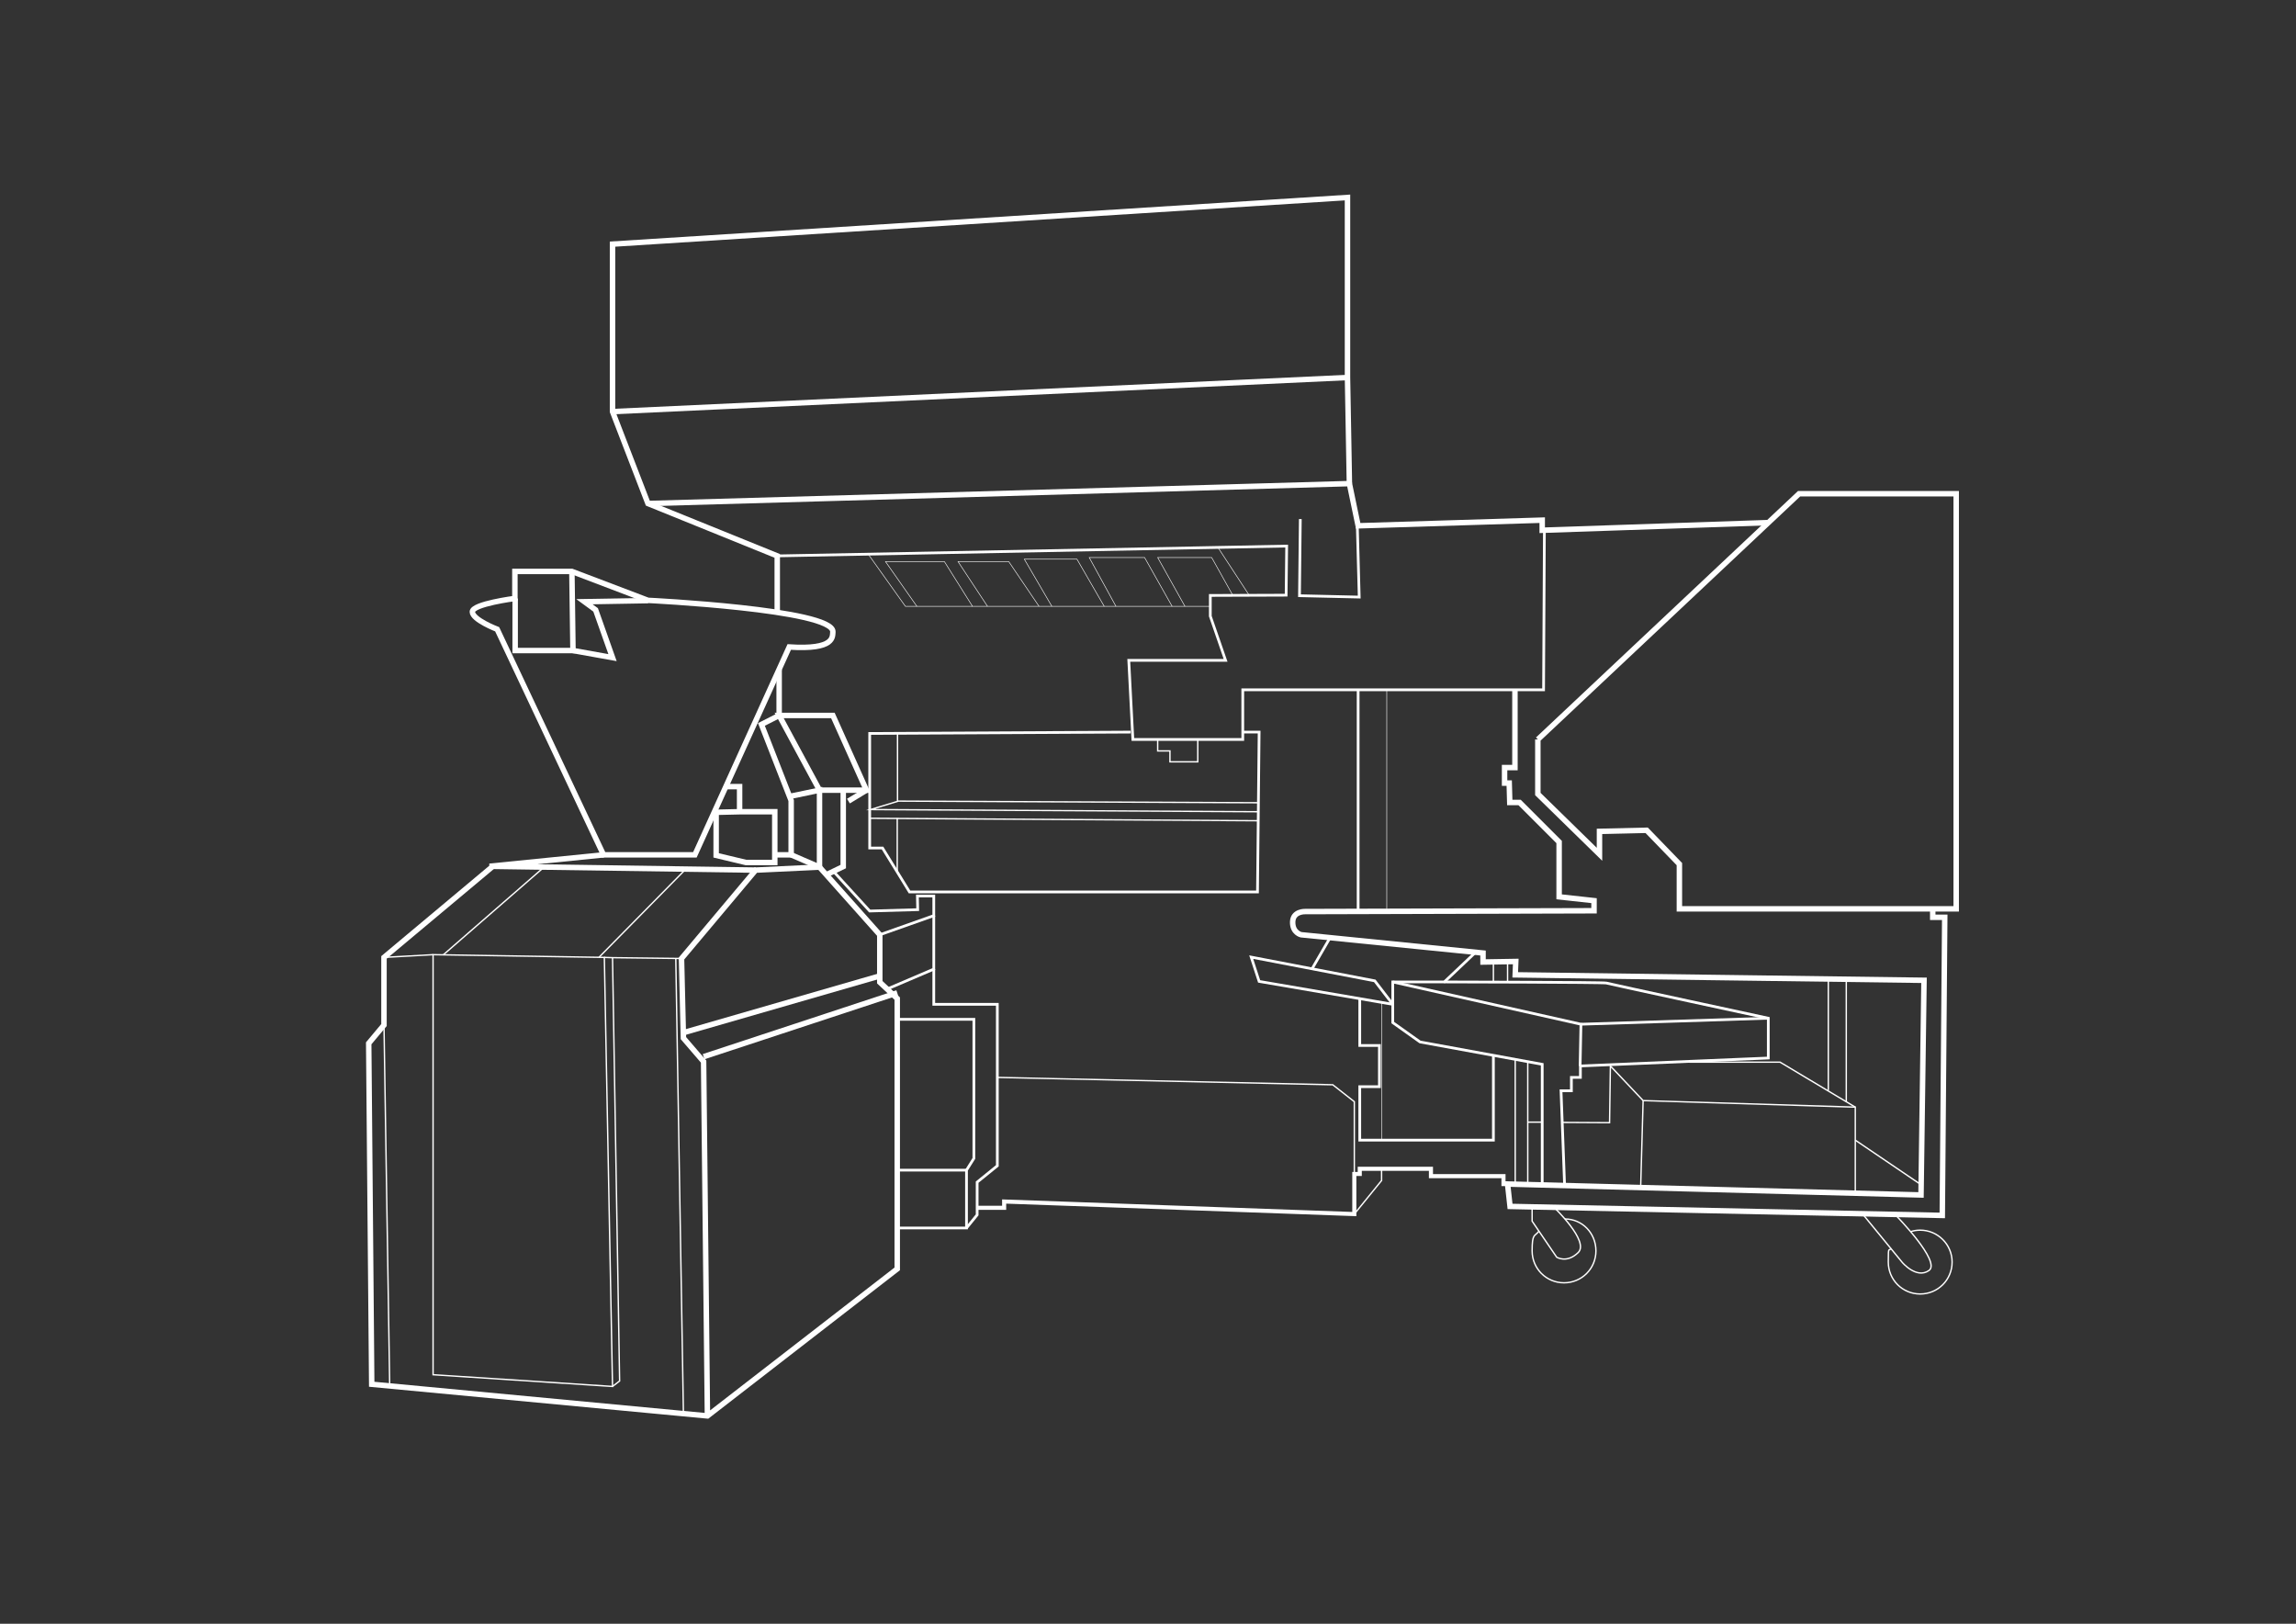 <?xml version="1.0" encoding="UTF-8"?>
<svg id="Layer_2" xmlns="http://www.w3.org/2000/svg" version="1.1" viewBox="0 0 841.9 595.3">
  <rect x="0" y="0" width="841.9" height="595.3" fill="#333333" stroke="none"/>
  <!-- Generator: Adobe Illustrator 29.2.1, SVG Export Plug-In . SVG Version: 2.1.0 Build 116)  -->
  <defs>
    <style>
      .st0, .st1, .st2, .st3, .st4 {
        fill: none;
        stroke: #fff;
        stroke-miterlimit: 10;
      }

      .st1 {
        stroke-width: .5px;
      }

      .st2 {
        stroke-width: .2px;
      }

      .st3 {
        stroke-width: 1.5px;
      }

      .st4 {
        stroke-width: 2px;
      }
    </style>
  </defs>
  <polyline class="st4" points="285 224 285 203.8 237.6 184.6 224.6 150.9 224.6 89.5 494.1 72.4 494.1 138.4 494.8 177.3"/>
  <line class="st4" x1="224.6" y1="150.9" x2="494.1" y2="138.4"/>
  <path class="st0" d="M472.2,177.9"/>
  <polyline class="st0" points="476.8 190.3 476.5 218.4 498.4 218.9 497.7 192.7"/>
  <polyline class="st4" points="237.6 184.6 494.8 177.3 498 192.7"/>
  <line class="st2" x1="508.5" y1="334.2" x2="508.5" y2="252.9"/>
  <line class="st0" x1="498" y1="252.9" x2="498" y2="334.2"/>
  <polyline class="st0" points="285 203.8 471.8 200.2 471.6 218.2 443.8 218.3 443.8 225.9 449.4 242.1 413.9 242.1 415.4 271.1 455.7 271.1 455.7 252.9 508.9 252.9 566 252.9 566.3 194.4"/>
  <polyline class="st4" points="563.9 271.1 659.7 181 717.3 181 717.3 333.2 615.8 333.2 615.8 316.8 603.8 304.4 586.5 304.8 586.5 313.2 563.9 291.1 563.9 271.1"/>
  <path class="st4" d="M189,209.5h20.7l27.9,10.6s67.9,3.3,67.8,11.5c-.2,1.8.9,6.7-16,5.6l-34.6,76.2h-33.5l-39-82.7s-9.1-3.5-9.1-6.4,15.6-4.9,15.6-4.9v-9.9h.2Z"/>
  <polyline class="st4" points="188.9 219.4 188.9 238.5 210.1 238.5 209.7 209.5"/>
  <path class="st4" d="M210.1,238.5l14.5,2.6-6.2-17.5-4.1-3h0l23.3-.4"/>
  <polyline class="st4" points="285.7 245.5 285.7 262.3 279.2 265.6 290.1 293.5 290.1 313.4 284.6 313.4"/>
  <polyline class="st4" points="180.6 317.7 140.8 351 140.8 375.8 135.2 382.5 136.3 507.5 259.4 519.1 329 465.2 329 366.1 322.6 360.1 322.6 342.7 300.5 317.9 277.1 319 249.9 351.4 250.6 380.6 258 389.2 259.4 519.1"/>
  <line class="st4" x1="250.6" y1="378.6" x2="322.6" y2="357.8"/>
  <line class="st4" x1="258" y1="387.4" x2="329" y2="364"/>
  <polyline class="st4" points="277.1 319 179.5 317.6 221.4 313.4"/>
  <polyline class="st4" points="271.2 297.6 284.1 297.6 284.1 316.2 273.5 316.2 262.6 313.6 262.6 297.8 271.2 297.6 271.2 288.4 266.3 288.4"/>
  <polygon class="st4" points="285.7 262.3 305.4 262.3 317.7 289.7 300.5 289.7 285.7 262.3"/>
  <polyline class="st4" points="289.5 292 300.5 289.7 300.5 317.9 290.1 313.4"/>
  <path class="st4" d="M317.7,289.7"/>
  <polygon class="st1" points="158.8 350 158.8 504 224.6 508.3 221.6 351 158.8 350"/>
  <line class="st1" x1="158.8" y1="350" x2="140.8" y2="351"/>
  <line class="st1" x1="199.5" y1="317.9" x2="162.5" y2="350.1"/>
  <line class="st1" x1="251.4" y1="318.7" x2="219.6" y2="351"/>
  <polyline class="st1" points="221.6 351 224.6 351.1 249.9 351.4"/>
  <polyline class="st1" points="224.6 351.1 227.2 506.3 224.6 508.3"/>
  <line class="st1" x1="247.8" y1="351.4" x2="250.6" y2="518.3"/>
  <line class="st1" x1="140.8" y1="375.8" x2="142.9" y2="508.3"/>
  <polyline class="st2" points="318.6 203.5 332 222.3 443.8 222.3"/>
  <polyline class="st2" points="356.6 222.3 346.3 205.9 324.7 205.9 336.2 222.3"/>
  <polyline class="st2" points="362.1 222.3 351.3 205.9 369.9 205.9 381 222.3"/>
  <polyline class="st2" points="385.7 222.3 375.6 205 394.9 205 404.9 222.3"/>
  <polyline class="st2" points="409.2 222.3 399.4 204.4 419.7 204.4 429.8 222.3"/>
  <polyline class="st2" points="434.5 222.3 424.5 204.4 444.3 204.4 451.9 218"/>
  <line class="st2" x1="446.6" y1="200.7" x2="458.1" y2="218.3"/>
  <polyline class="st0" points="414.6 268.4 318.9 268.9 318.9 310.9 323.6 310.9 333.5 327 461.1 327 461.7 268.4 455.7 268.4"/>
  <polyline class="st1" points="424.5 271.1 424.5 275.3 429 275.3 429 279.3 439.2 279.3 439.2 271.1"/>
  <path class="st1" d="M461.4,297.6l-142.2-.8h0l9.9-3v-24.9"/>
  <line class="st1" x1="319.1" y1="300" x2="461.5" y2="300.9"/>
  <line class="st4" x1="317.7" y1="289.7" x2="311.1" y2="293.7"/>
  <polyline class="st4" points="309.2 289.7 309.2 317.7 303 320.7"/>
  <polyline class="st0" points="322.6 342.7 342.4 335.7 342.4 328.5 336.4 328.5 336.5 333.5 318.9 334 306.1 320"/>
  <polyline class="st0" points="342.4 335.7 342.4 355.3 325.3 362.6"/>
  <polyline class="st0" points="329 373.7 357.1 373.7 357.1 424.7 354.4 429 354.4 450.2 329 450.2"/>
  <polyline class="st0" points="354.4 450.2 358.3 445.4 358.3 433.4 365.7 427.4 365.7 368.2 342.4 368.2 342.4 355.3"/>
  <line class="st0" x1="354.4" y1="429" x2="329" y2="429"/>
  <path class="st4" d="M708.7,333.2v3.1h4.4l-.9,109.3-158.5-3.3-.9-8.2,151.6,4,1.1-78.7-149.9-2,.2-4.9-12,.2v-3.3l-66.7-6.7s-3.2-.7-3.1-4.7,4.6-3.8,4.6-3.8l105.9-.3v-3.7l-12.8-1.4v-20.1l-14.5-14.5h-3.6l-.2-7.1h-1.7v-5.7h3.8v-28.3"/>
  <polyline class="st0" points="541.1 349.1 529.6 360 510.7 360 510.7 368.2 461.7 359.8 458.8 350.9 504.1 359.6 510.7 368.2"/>
  <line class="st0" x1="487.7" y1="343.8" x2="481.1" y2="355.2"/>
  <polyline class="st0" points="510.7 368.2 510.7 374.9 520.7 382 565.5 390.2 565.5 434.4"/>
  <path class="st0" d="M573.7,434.4l-1.3-34.5h3.8v-4.9h3.3v-4.2l68.9-2.9v-14.6s-58.5-12.6-59.4-12.9-59.4-.4-59.4-.4"/>
  <polyline class="st0" points="510.7 360 579.7 375.5 579.4 390.8"/>
  <line class="st0" x1="579.7" y1="375.5" x2="648.4" y2="373.3"/>
  <polyline class="st1" points="680.3 437.4 680.3 405.9 602.5 403.5 590.5 390.8 590.2 411.6 572.8 411.5"/>
  <line class="st1" x1="602.5" y1="403.5" x2="601.6" y2="435.3"/>
  <line class="st1" x1="565.5" y1="411.4" x2="560.2" y2="411.4"/>
  <line class="st1" x1="555.6" y1="388.3" x2="555.6" y2="434.1"/>
  <line class="st1" x1="560.2" y1="389.2" x2="560.2" y2="434.1"/>
  <polyline class="st0" points="547.6 386.9 547.6 418 498.6 418 498.6 398.4 505.8 398.4 505.8 383.3 498.6 383.3 498.6 366.1"/>
  <polyline class="st3" points="552.8 434.1 551.3 434.1 551.3 431.2 524.7 431.2 524.7 428.5 498.6 428.5 498.6 430.4 496.6 430.4 496.6 445.1 368.2 440.5 368.2 442.8 358.3 442.8"/>
  <line class="st1" x1="547.6" y1="360" x2="547.6" y2="352.6"/>
  <line class="st1" x1="552.8" y1="352.6" x2="552.8" y2="360.1"/>
  <line class="st1" x1="670.4" y1="358.9" x2="670.4" y2="399.7"/>
  <line class="st1" x1="677" y1="359" x2="677" y2="403.9"/>
  <polyline class="st1" points="680.3 405.9 652.7 389.4 619.5 389.4"/>
  <line class="st1" x1="680.3" y1="418" x2="704.5" y2="434.4"/>
  <path class="st1" d="M561.8,442.4"/>
  <path class="st1" d="M573.8,446.9c6.4,0,11.4,5.2,11.4,11.7s-5.2,11.7-11.7,11.7-11.7-5.2-11.7-11.7.9-5.2,2.5-7.2"/>
  <path class="st1" d="M700.5,451.6c1.1-.4,2.3-.6,3.6-.6,6.4,0,11.7,5.2,11.7,11.7s-5.2,11.7-11.7,11.7-11.7-5.2-11.7-11.7.2-3.5,1-5.1"/>
  <path class="st1" d="M561.8,442.4v5.3l9,13.2s3.7,2.4,7.9-1.7-8.9-16.6-8.9-16.6"/>
  <path class="st1" d="M683,445.1l14.5,17.7s5.2,6.2,9.8,3-12.1-20.2-12.1-20.2"/>
  <polyline class="st1" points="496.6 445.1 506.6 432.8 506.6 429"/>
  <line class="st2" x1="506.6" y1="418" x2="506.6" y2="367.5"/>
  <polyline class="st4" points="497.1 192.8 565.5 190.7 565.5 194.4 648.4 191.6"/>
  <line class="st1" x1="329" y1="293.7" x2="461.5" y2="294.3"/>
  <line class="st1" x1="329" y1="300" x2="329" y2="319.7"/>
  <polyline class="st1" points="365.7 395 488.7 397.7 496.6 403.9 496.6 430.4"/>
</svg>